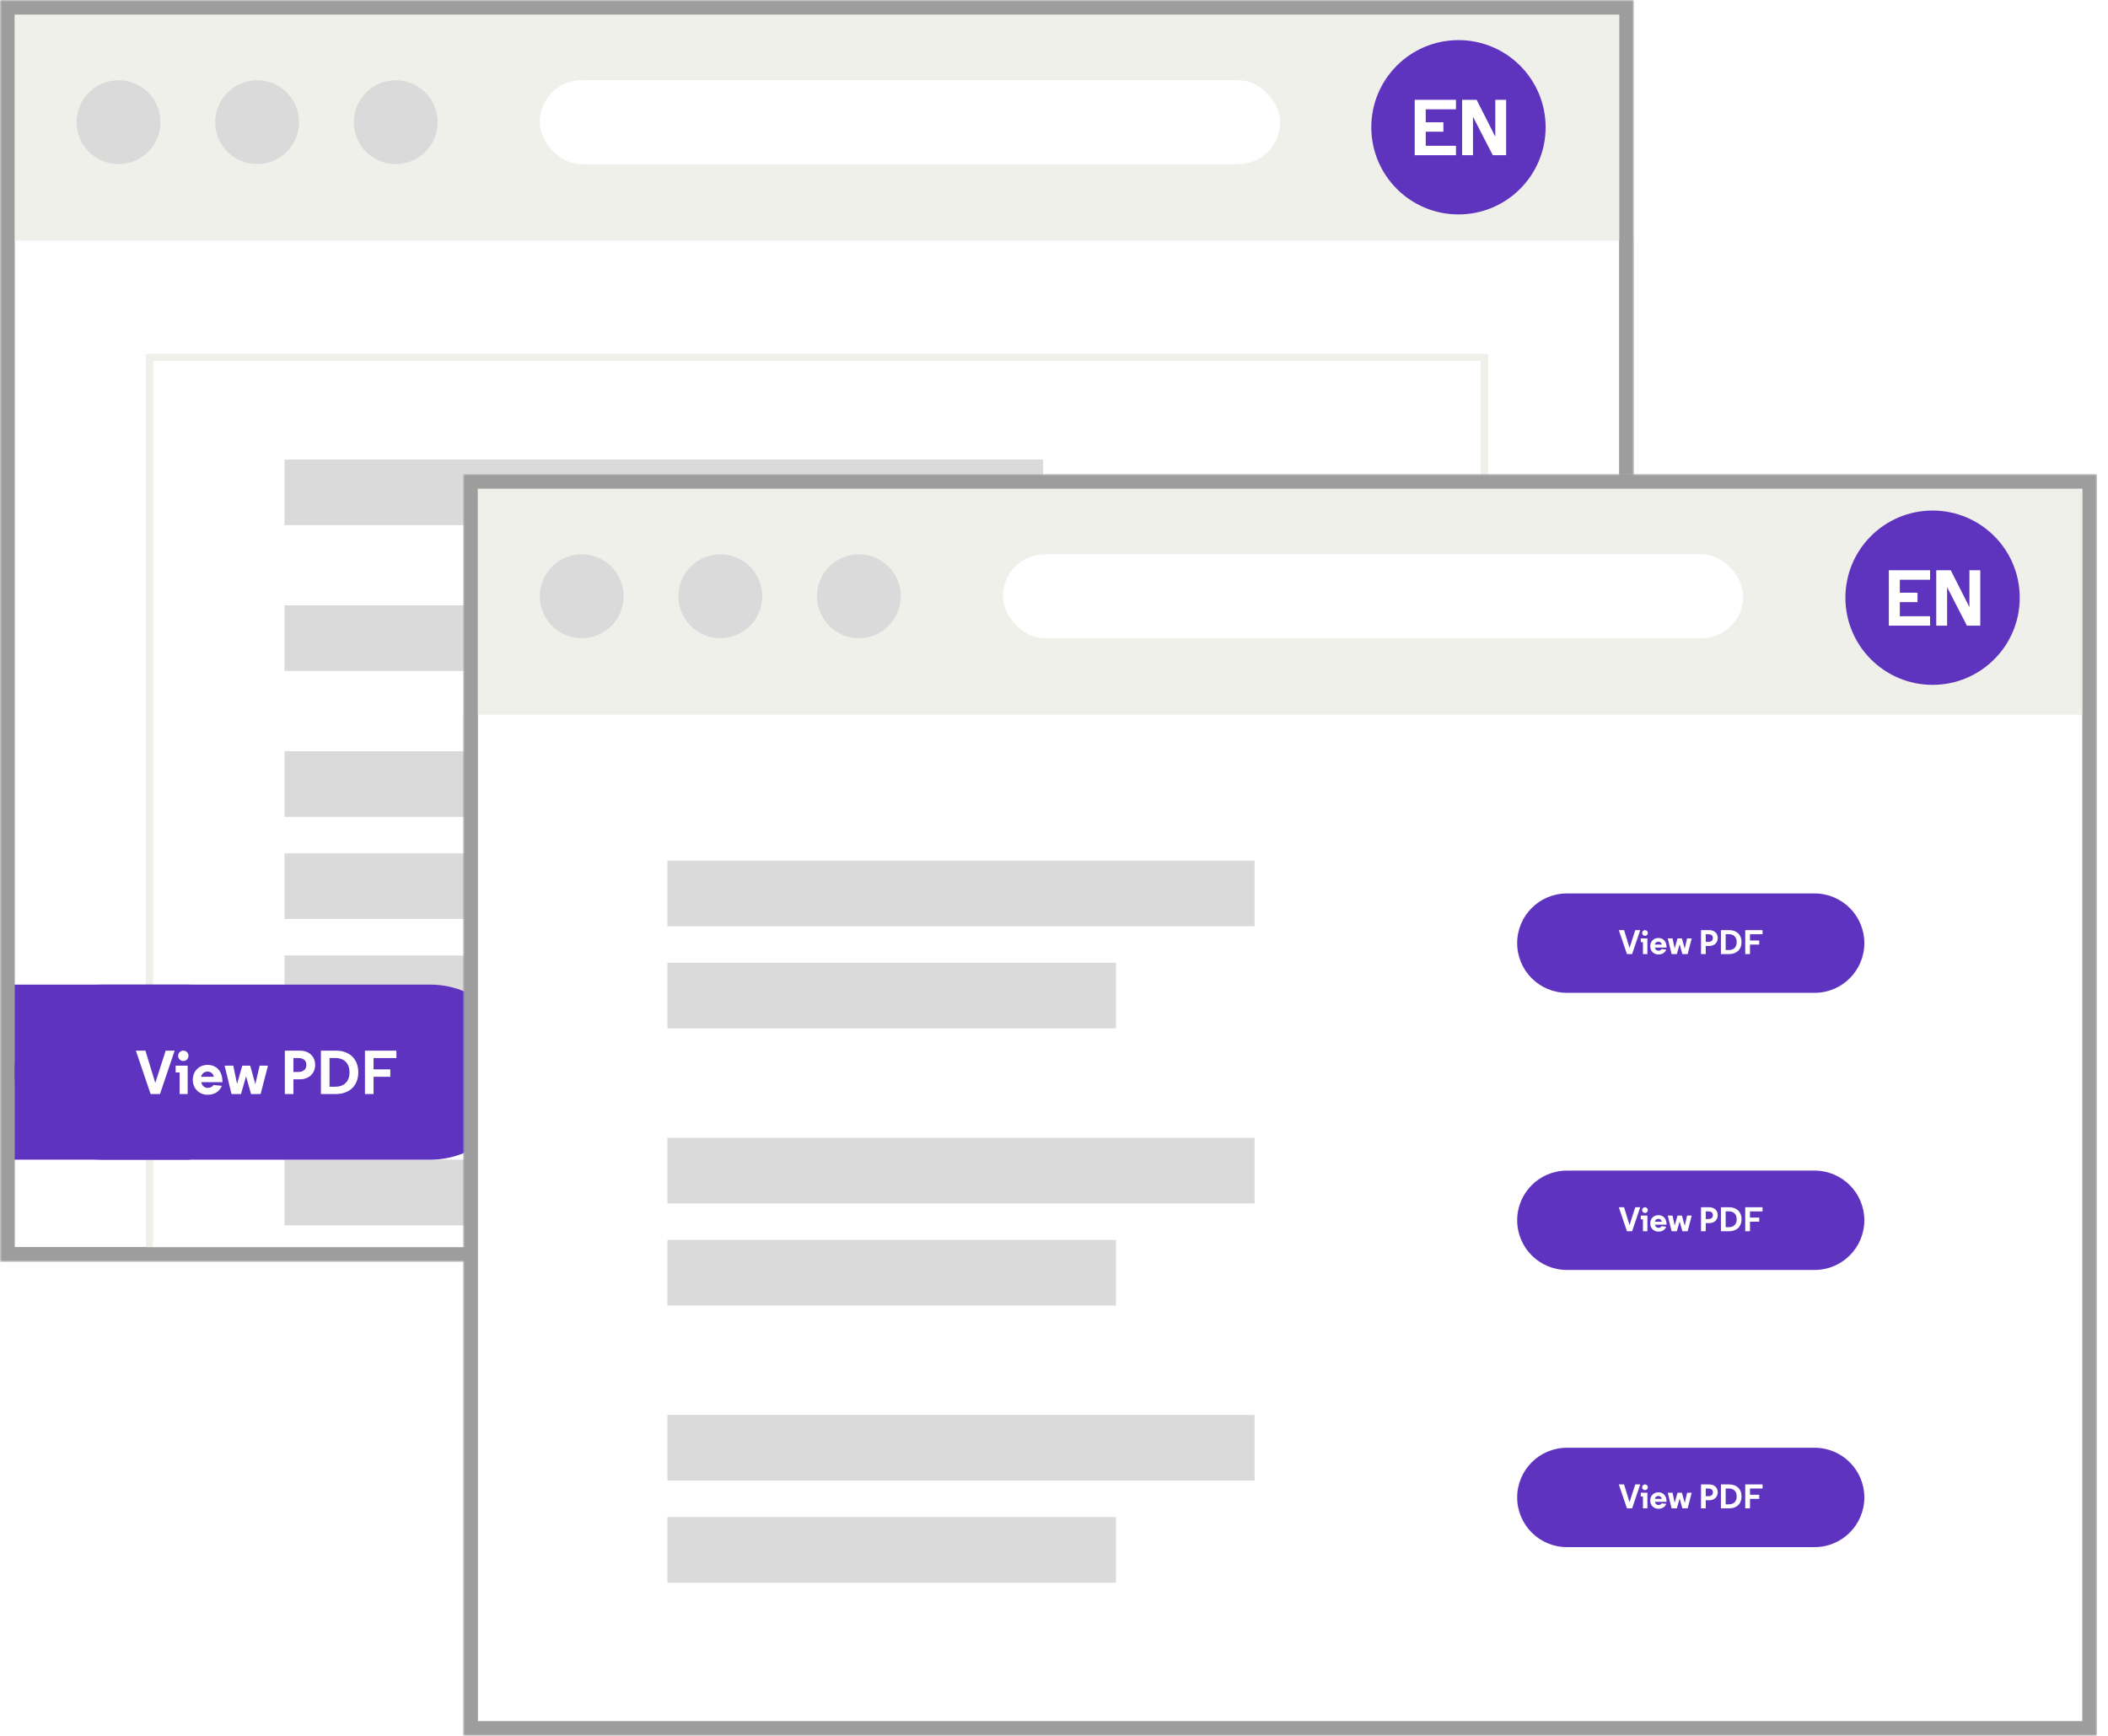 <svg width="578" height="476" viewBox="0 0 578 476" fill="none" xmlns="http://www.w3.org/2000/svg">
<mask id="mask0" mask-type="alpha" maskUnits="userSpaceOnUse" x="0" y="0" width="448" height="346">
<rect x="2" y="2" width="444" height="342" fill="white" stroke="#9D9D9D" stroke-width="4"/>
</mask>
<g mask="url(#mask0)">
<rect x="2" y="2" width="444" height="342" fill="white" stroke="#9D9D9D" stroke-width="4"/>
<g filter="url(#filter0_dddd)">
<path d="M333.2 116L356 138.75V184.249H299V116H333.2ZM329.4 142.541H350.3L329.4 121.687V142.541Z" fill="#5E33BF"/>
<path d="M326.403 161.218C327.273 163.009 328.473 164.71 330.048 166.074C330.399 166.378 330.772 166.665 331.157 166.937C328.297 167.481 325.293 168.246 322.502 169.442C323.007 168.525 323.554 167.527 324.113 166.449C325.195 164.355 325.851 162.739 326.403 161.218ZM326.116 150.347C325.502 150.347 324.927 150.655 324.789 151.163C324.272 153.109 324.85 156.12 325.813 159.871L325.522 160.596C324.784 162.436 323.863 164.268 323.052 165.893C319.704 172.594 317.101 176.209 315.364 176.462L315.357 176.389C315.319 175.553 316.828 173.398 318.872 171.684C319.085 171.508 319.994 170.608 319.994 170.608C319.994 170.608 318.766 171.272 318.49 171.443C315.93 173.006 314.655 174.573 314.447 175.613C314.385 175.922 314.426 176.302 314.693 176.458L315.348 176.794C317.13 177.707 319.321 175.308 322.235 170.083C325.2 169.088 328.9 168.151 332.268 167.643C335.284 169.406 338.742 170.245 340.071 169.882C340.324 169.814 340.59 169.611 340.726 169.424C340.833 169.252 340.981 168.562 340.981 168.562C340.981 168.562 340.731 168.912 340.525 169.014C339.684 169.421 337.029 168.743 334.305 167.379C336.661 167.123 338.624 167.112 339.673 167.455C341.005 167.89 341.005 168.337 340.987 168.428C341.005 168.353 341.065 168.053 341.058 167.926C341.028 167.599 340.93 167.307 340.688 167.066C340.195 166.569 338.977 166.318 337.318 166.295C336.067 166.281 334.568 166.394 332.94 166.632C332.194 166.194 331.406 165.713 330.783 165.116C329.201 163.605 327.875 161.506 327.052 159.153C327.108 158.928 327.162 158.708 327.211 158.485C327.44 157.433 327.604 153.953 327.604 153.953C327.604 153.953 326.953 156.567 326.851 156.961C326.785 157.211 326.703 157.479 326.609 157.756C326.109 155.961 325.855 154.22 325.855 152.9C325.855 152.527 325.887 151.802 325.99 151.228C326.04 150.819 326.186 150.606 326.337 150.503C326.635 150.577 326.967 151.044 327.315 151.826C327.614 152.501 327.595 153.283 327.595 153.768C327.595 153.768 327.916 152.568 327.841 151.86C327.796 151.434 327.401 150.34 326.559 150.353H326.491L326.116 150.347Z" fill="white" stroke="white" stroke-width="0.701"/>
</g>
<rect x="375" y="9" width="56" height="52" fill="#F7F7F7"/>
<rect x="41" y="98" width="366" height="246" fill="white" stroke="#F0F0EB" stroke-width="2"/>
<rect x="78" y="206" width="141" height="18" fill="#DADADA"/>
<rect x="78" y="126" width="208" height="18" fill="#DADADA"/>
<rect x="78" y="166" width="173" height="18" fill="#DADADA"/>
<rect x="78" y="234" width="141" height="18" fill="#DADADA"/>
<rect x="78" y="262" width="141" height="18" fill="#DADADA"/>
<rect x="78" y="290" width="141" height="18" fill="#DADADA"/>
<rect x="78" y="318" width="141" height="18" fill="#DADADA"/>
<rect x="229" y="206" width="141" height="18" fill="#DADADA"/>
<rect x="229" y="234" width="141" height="18" fill="#DADADA"/>
<rect x="229" y="262" width="141" height="18" fill="#DADADA"/>
<rect x="229" y="290" width="141" height="18" fill="#DADADA"/>
<rect x="229" y="318" width="141" height="18" fill="#DADADA"/>
<rect width="448" height="66" fill="#F0F0EB"/>
<circle cx="32.5" cy="33.5" r="11.5" fill="#DADADA"/>
<circle cx="70.5" cy="33.5" r="11.5" fill="#DADADA"/>
<circle cx="108.5" cy="33.5" r="11.5" fill="#DADADA"/>
<rect x="148" y="22" width="203" height="23" rx="11.5" fill="white"/>
<rect x="2" y="2" width="444" height="342" stroke="#9D9D9D" stroke-width="4"/>
<circle cx="399.9" cy="34.9" r="23.9" fill="#5E34BE"/>
<path d="M399.218 27.368H387.91V42.561H399.218V39.978H390.927V36.115H395.767V33.532H390.927V29.973H399.218V27.368Z" fill="white"/>
<path d="M403.882 32.013L409.308 42.561H412.976V27.368H410.003V37.482L404.881 27.368H400.909V42.561H403.882V32.013Z" fill="white"/>
<rect x="4" y="270" width="48" height="48" fill="#5E33BF"/>
<path d="M4 294C4 280.745 14.745 270 28 270H118C131.255 270 142 280.745 142 294V294C142 307.255 131.255 318 118 318H28C14.745 318 4 307.255 4 294V294Z" fill="#5E33BF"/>
<path d="M41.297 300H43.864L47.893 288.1H45.428L42.589 296.923H42.572L39.869 288.1H37.251L41.297 300ZM48.843 289.528C48.843 290.327 49.472 290.939 50.254 290.939C51.053 290.939 51.682 290.327 51.682 289.528C51.682 288.746 51.053 288.1 50.254 288.1C49.472 288.1 48.843 288.746 48.843 289.528ZM51.461 292.214H48.163V294.084H49.251V300H51.461V292.214ZM60.991 296.668C60.991 293.404 59.053 292.01 56.911 292.01C54.582 292.01 52.865 293.727 52.865 296.107C52.865 298.487 54.616 300.204 56.945 300.204C58.679 300.204 60.141 299.422 60.838 297.756L58.543 297.518C58.237 298.045 57.625 298.317 56.979 298.317C55.993 298.317 55.313 297.62 55.194 296.753H60.991V296.668ZM56.911 293.846C57.846 293.846 58.509 294.492 58.628 295.274H55.143C55.313 294.441 55.976 293.846 56.911 293.846ZM68.599 292.214H66.44L64.995 297.212L63.958 292.214H61.578L63.482 300H66.083L67.477 295.138L68.837 300H71.455L73.478 292.214H71.2L70.01 297.28L68.599 292.214ZM80.447 295.971H82.13C84.935 295.971 86.414 294.152 86.414 292.01C86.414 289.851 84.935 288.1 82.13 288.1H78.101V300H80.447V295.971ZM81.773 290.14C83.065 290.14 84 290.684 84 292.01C84 293.336 83.065 293.948 81.773 293.948H80.447V290.14H81.773ZM98.246 294.05C98.246 290.514 95.968 288.1 92.075 288.1H87.995V300H92.075C95.968 300 98.246 297.586 98.246 294.05ZM95.832 294.05C95.832 296.719 94.166 297.994 91.99 297.994H90.358V290.123H91.99C94.166 290.123 95.832 291.415 95.832 294.05ZM107.018 295.274V293.234H102.428V290.14H108.684V288.1H100.065V300H102.428V295.274H107.018Z" fill="white"/>
<path fill-rule="evenodd" clip-rule="evenodd" d="M290.851 333.473L313.641 294L280.254 274.725C277.108 272.908 272.933 274.226 270.949 277.663C270.386 278.632 270.042 279.713 269.94 280.829C268.824 280.996 267.76 281.416 266.83 282.056C265.9 282.697 265.129 283.542 264.576 284.526C264.012 285.496 263.667 286.579 263.567 287.697C262.451 287.863 261.387 288.281 260.457 288.921C259.528 289.561 258.757 290.405 258.203 291.388C257.876 291.954 257.621 292.559 257.445 293.188L250.225 289.02C247.078 287.203 242.904 288.521 240.919 291.958C238.937 295.392 239.884 299.664 243.031 301.481L263.855 313.504L258.032 314.15C256.236 314.398 254.588 315.28 253.386 316.638C252.184 317.995 251.507 319.738 251.478 321.551C251.445 322.494 251.613 323.433 251.973 324.306C252.332 325.179 252.873 325.965 253.561 326.612C254.161 327.164 254.866 327.59 255.634 327.864C256.403 328.138 257.218 328.255 258.032 328.208L290.851 333.473Z" fill="white"/>
<path d="M313.64 294L290.851 333.473L258.031 328.208C257.217 328.255 256.402 328.138 255.634 327.864C254.866 327.59 254.16 327.164 253.56 326.613C252.873 325.966 252.331 325.179 251.972 324.306C251.613 323.434 251.444 322.494 251.477 321.551C251.506 319.738 252.183 317.995 253.385 316.638C254.587 315.28 256.235 314.398 258.031 314.15L263.854 313.504L243.03 301.481C239.883 299.664 238.936 295.392 240.919 291.958C242.903 288.521 247.078 287.203 250.224 289.02L257.444 293.188C257.621 292.559 257.876 291.954 258.203 291.388C258.756 290.405 259.527 289.561 260.457 288.921C261.386 288.281 262.45 287.863 263.566 287.697C263.667 286.579 264.011 285.497 264.575 284.526C265.129 283.542 265.9 282.697 266.829 282.056C267.759 281.416 268.823 280.996 269.94 280.829C270.041 279.713 270.385 278.632 270.948 277.663C272.932 274.226 277.107 272.908 280.254 274.725L313.64 294ZM288.107 327.705L306.455 295.926L277.624 279.28C277.079 278.965 276.074 279.304 275.503 280.293C274.934 281.279 275.144 282.317 275.689 282.631L286.78 289.035L284.15 293.59L271.251 286.143C270.706 285.828 269.701 286.167 269.13 287.156C268.559 288.145 268.769 289.185 269.313 289.499L279.628 295.454L276.998 300.009L264.88 293.013C264.333 292.697 263.327 293.033 262.758 294.019C262.187 295.008 262.397 296.049 262.945 296.365L272.389 301.817L269.759 306.373L247.594 293.576C247.049 293.261 246.045 293.6 245.474 294.589C244.904 295.575 245.115 296.613 245.659 296.927L273.843 313.199L271.102 317.7L258.602 319.378C258.081 319.496 257.614 319.785 257.276 320.198C256.938 320.612 256.747 321.127 256.736 321.661C256.72 321.856 256.745 322.053 256.81 322.237C256.875 322.422 256.978 322.591 257.112 322.733C257.212 322.822 257.331 322.887 257.459 322.924C257.587 322.961 257.722 322.969 257.854 322.948L258.207 322.909L288.107 327.705Z" fill="black"/>
</g>
<g filter="url(#filter1_ddd)">
<mask id="mask1" mask-type="alpha" maskUnits="userSpaceOnUse" x="127" y="126" width="448" height="346">
<rect x="129" y="128" width="444" height="342" fill="white" stroke="#9D9D9D" stroke-width="4"/>
</mask>
<g mask="url(#mask1)">
<rect x="129" y="128" width="444" height="342" fill="white" stroke="#9D9D9D" stroke-width="4"/>
<rect x="502" y="135" width="56" height="52" fill="#F7F7F7"/>
<rect x="183" y="412" width="123" height="18" fill="#DADADA"/>
<rect x="183" y="384" width="161" height="18" fill="#DADADA"/>
<rect x="127" y="126" width="448" height="66" fill="#F0F0EB"/>
<circle cx="159.5" cy="159.5" r="11.5" fill="#DADADA"/>
<circle cx="197.5" cy="159.5" r="11.5" fill="#DADADA"/>
<circle cx="235.5" cy="159.5" r="11.5" fill="#DADADA"/>
<rect x="275" y="148" width="203" height="23" rx="11.5" fill="white"/>
<rect x="129" y="128" width="444" height="342" stroke="#9D9D9D" stroke-width="4"/>
<circle cx="529.9" cy="159.9" r="23.9" fill="#5E34BE"/>
<path d="M529.218 152.368H517.91V167.561H529.218V164.978H520.927V161.115H525.767V158.532H520.927V154.973H529.218V152.368Z" fill="white"/>
<path d="M533.882 157.013L539.308 167.561H542.976V152.368H540.003V162.482L534.881 152.368H530.909V167.561H533.882V157.013Z" fill="white"/>
</g>
<rect x="183" y="260" width="123" height="18" fill="#DADADA"/>
<rect x="183" y="232" width="161" height="18" fill="#DADADA"/>
<path d="M416 254.622C416 247.099 422.099 241 429.622 241H497.564C505.088 241 511.187 247.099 511.187 254.622V254.622C511.187 262.146 505.088 268.245 497.564 268.245H429.622C422.099 268.245 416 262.146 416 254.622V254.622Z" fill="#5E33BF"/>
<path d="M446.098 257.622H447.515L449.738 251.055H448.378L446.811 255.924H446.801L445.31 251.055H443.865L446.098 257.622ZM450.262 251.843C450.262 252.284 450.61 252.622 451.041 252.622C451.482 252.622 451.829 252.284 451.829 251.843C451.829 251.412 451.482 251.055 451.041 251.055C450.61 251.055 450.262 251.412 450.262 251.843ZM451.707 253.326H449.887V254.358H450.488V257.622H451.707V253.326ZM456.966 255.784C456.966 253.982 455.897 253.213 454.715 253.213C453.429 253.213 452.482 254.161 452.482 255.474C452.482 256.787 453.448 257.735 454.733 257.735C455.69 257.735 456.497 257.303 456.882 256.384L455.615 256.253C455.446 256.544 455.109 256.694 454.752 256.694C454.208 256.694 453.833 256.309 453.767 255.831H456.966V255.784ZM454.715 254.226C455.231 254.226 455.597 254.583 455.662 255.014H453.739C453.833 254.555 454.199 254.226 454.715 254.226ZM461.165 253.326H459.973L459.176 256.084L458.604 253.326H457.29L458.341 257.622H459.776L460.546 254.939L461.296 257.622H462.741L463.857 253.326H462.6L461.944 256.121L461.165 253.326ZM467.703 255.399H468.632C470.18 255.399 470.996 254.395 470.996 253.213C470.996 252.022 470.18 251.055 468.632 251.055H466.409V257.622H467.703V255.399ZM468.435 252.181C469.148 252.181 469.664 252.481 469.664 253.213C469.664 253.945 469.148 254.283 468.435 254.283H467.703V252.181H468.435ZM477.526 254.339C477.526 252.387 476.269 251.055 474.121 251.055H471.869V257.622H474.121C476.269 257.622 477.526 256.29 477.526 254.339ZM476.194 254.339C476.194 255.812 475.275 256.515 474.074 256.515H473.173V252.172H474.074C475.275 252.172 476.194 252.885 476.194 254.339ZM482.367 255.014V253.889H479.834V252.181H483.286V251.055H478.53V257.622H479.834V255.014H482.367Z" fill="white"/>
<rect x="183" y="336" width="123" height="18" fill="#DADADA"/>
<rect x="183" y="308" width="161" height="18" fill="#DADADA"/>
<path d="M416 330.622C416 323.099 422.099 317 429.622 317H497.564C505.088 317 511.187 323.099 511.187 330.622V330.622C511.187 338.146 505.088 344.245 497.564 344.245H429.622C422.099 344.245 416 338.146 416 330.622V330.622Z" fill="#5E33BF"/>
<path d="M446.098 333.622H447.515L449.738 327.055H448.378L446.811 331.924H446.801L445.31 327.055H443.865L446.098 333.622ZM450.262 327.843C450.262 328.284 450.61 328.622 451.041 328.622C451.482 328.622 451.829 328.284 451.829 327.843C451.829 327.412 451.482 327.055 451.041 327.055C450.61 327.055 450.262 327.412 450.262 327.843ZM451.707 329.326H449.887V330.358H450.488V333.622H451.707V329.326ZM456.966 331.784C456.966 329.982 455.897 329.213 454.715 329.213C453.429 329.213 452.482 330.161 452.482 331.474C452.482 332.787 453.448 333.735 454.733 333.735C455.69 333.735 456.497 333.303 456.882 332.384L455.615 332.253C455.446 332.544 455.109 332.694 454.752 332.694C454.208 332.694 453.833 332.309 453.767 331.831H456.966V331.784ZM454.715 330.226C455.231 330.226 455.597 330.583 455.662 331.014H453.739C453.833 330.555 454.199 330.226 454.715 330.226ZM461.165 329.326H459.973L459.176 332.084L458.604 329.326H457.29L458.341 333.622H459.776L460.546 330.939L461.296 333.622H462.741L463.857 329.326H462.6L461.944 332.121L461.165 329.326ZM467.703 331.399H468.632C470.18 331.399 470.996 330.395 470.996 329.213C470.996 328.022 470.18 327.055 468.632 327.055H466.409V333.622H467.703V331.399ZM468.435 328.181C469.148 328.181 469.664 328.481 469.664 329.213C469.664 329.945 469.148 330.283 468.435 330.283H467.703V328.181H468.435ZM477.526 330.339C477.526 328.387 476.269 327.055 474.121 327.055H471.869V333.622H474.121C476.269 333.622 477.526 332.29 477.526 330.339ZM476.194 330.339C476.194 331.812 475.275 332.515 474.074 332.515H473.173V328.172H474.074C475.275 328.172 476.194 328.885 476.194 330.339ZM482.367 331.014V329.889H479.834V328.181H483.286V327.055H478.53V333.622H479.834V331.014H482.367Z" fill="white"/>
<path d="M416 406.622C416 399.099 422.099 393 429.622 393H497.564C505.088 393 511.187 399.099 511.187 406.622V406.622C511.187 414.146 505.088 420.245 497.564 420.245H429.622C422.099 420.245 416 414.146 416 406.622V406.622Z" fill="#5E33BF"/>
<path d="M446.098 409.622H447.515L449.738 403.055H448.378L446.811 407.924H446.801L445.31 403.055H443.865L446.098 409.622ZM450.262 403.843C450.262 404.284 450.61 404.622 451.041 404.622C451.482 404.622 451.829 404.284 451.829 403.843C451.829 403.412 451.482 403.055 451.041 403.055C450.61 403.055 450.262 403.412 450.262 403.843ZM451.707 405.326H449.887V406.358H450.488V409.622H451.707V405.326ZM456.966 407.784C456.966 405.982 455.897 405.213 454.715 405.213C453.429 405.213 452.482 406.161 452.482 407.474C452.482 408.787 453.448 409.735 454.733 409.735C455.69 409.735 456.497 409.303 456.882 408.384L455.615 408.253C455.446 408.544 455.109 408.694 454.752 408.694C454.208 408.694 453.833 408.309 453.767 407.831H456.966V407.784ZM454.715 406.226C455.231 406.226 455.597 406.583 455.662 407.014H453.739C453.833 406.555 454.199 406.226 454.715 406.226ZM461.165 405.326H459.973L459.176 408.084L458.604 405.326H457.29L458.341 409.622H459.776L460.546 406.939L461.296 409.622H462.741L463.857 405.326H462.6L461.944 408.121L461.165 405.326ZM467.703 407.399H468.632C470.18 407.399 470.996 406.395 470.996 405.213C470.996 404.022 470.18 403.055 468.632 403.055H466.409V409.622H467.703V407.399ZM468.435 404.181C469.148 404.181 469.664 404.481 469.664 405.213C469.664 405.945 469.148 406.283 468.435 406.283H467.703V404.181H468.435ZM477.526 406.339C477.526 404.387 476.269 403.055 474.121 403.055H471.869V409.622H474.121C476.269 409.622 477.526 408.29 477.526 406.339ZM476.194 406.339C476.194 407.812 475.275 408.515 474.074 408.515H473.173V404.172H474.074C475.275 404.172 476.194 404.885 476.194 406.339ZM482.367 407.014V405.889H479.834V404.181H483.286V403.055H478.53V409.622H479.834V407.014H482.367Z" fill="white"/>
</g>
<defs>
<filter id="filter0_dddd" x="269" y="96" width="117" height="128.249" filterUnits="userSpaceOnUse" color-interpolation-filters="sRGB">
<feFlood flood-opacity="0" result="BackgroundImageFix"/>
<feColorMatrix in="SourceAlpha" type="matrix" values="0 0 0 0 0 0 0 0 0 0 0 0 0 0 0 0 0 0 127 0"/>
<feOffset dy="1"/>
<feGaussianBlur stdDeviation="1.5"/>
<feColorMatrix type="matrix" values="0 0 0 0 0 0 0 0 0 0 0 0 0 0 0 0 0 0 0.2 0"/>
<feBlend mode="normal" in2="BackgroundImageFix" result="effect1_dropShadow"/>
<feColorMatrix in="SourceAlpha" type="matrix" values="0 0 0 0 0 0 0 0 0 0 0 0 0 0 0 0 0 0 127 0"/>
<feOffset dy="2"/>
<feGaussianBlur stdDeviation="0.5"/>
<feColorMatrix type="matrix" values="0 0 0 0 0 0 0 0 0 0 0 0 0 0 0 0 0 0 0.12 0"/>
<feBlend mode="normal" in2="effect1_dropShadow" result="effect2_dropShadow"/>
<feColorMatrix in="SourceAlpha" type="matrix" values="0 0 0 0 0 0 0 0 0 0 0 0 0 0 0 0 0 0 127 0"/>
<feOffset dy="1"/>
<feGaussianBlur stdDeviation="0.5"/>
<feColorMatrix type="matrix" values="0 0 0 0 0 0 0 0 0 0 0 0 0 0 0 0 0 0 0.14 0"/>
<feBlend mode="normal" in2="effect2_dropShadow" result="effect3_dropShadow"/>
<feColorMatrix in="SourceAlpha" type="matrix" values="0 0 0 0 0 0 0 0 0 0 0 0 0 0 0 0 0 0 127 0"/>
<feOffset dy="10"/>
<feGaussianBlur stdDeviation="15"/>
<feColorMatrix type="matrix" values="0 0 0 0 0 0 0 0 0 0 0 0 0 0 0 0 0 0 0.2 0"/>
<feBlend mode="normal" in2="effect3_dropShadow" result="effect4_dropShadow"/>
<feBlend mode="normal" in="SourceGraphic" in2="effect4_dropShadow" result="shape"/>
</filter>
<filter id="filter1_ddd" x="124" y="124" width="454" height="352" filterUnits="userSpaceOnUse" color-interpolation-filters="sRGB">
<feFlood flood-opacity="0" result="BackgroundImageFix"/>
<feColorMatrix in="SourceAlpha" type="matrix" values="0 0 0 0 0 0 0 0 0 0 0 0 0 0 0 0 0 0 127 0"/>
<feOffset dy="1"/>
<feGaussianBlur stdDeviation="1.5"/>
<feColorMatrix type="matrix" values="0 0 0 0 0 0 0 0 0 0 0 0 0 0 0 0 0 0 0.2 0"/>
<feBlend mode="normal" in2="BackgroundImageFix" result="effect1_dropShadow"/>
<feColorMatrix in="SourceAlpha" type="matrix" values="0 0 0 0 0 0 0 0 0 0 0 0 0 0 0 0 0 0 127 0"/>
<feOffset dy="2"/>
<feGaussianBlur stdDeviation="0.5"/>
<feColorMatrix type="matrix" values="0 0 0 0 0 0 0 0 0 0 0 0 0 0 0 0 0 0 0.12 0"/>
<feBlend mode="normal" in2="effect1_dropShadow" result="effect2_dropShadow"/>
<feColorMatrix in="SourceAlpha" type="matrix" values="0 0 0 0 0 0 0 0 0 0 0 0 0 0 0 0 0 0 127 0"/>
<feOffset dy="1"/>
<feGaussianBlur stdDeviation="0.5"/>
<feColorMatrix type="matrix" values="0 0 0 0 0 0 0 0 0 0 0 0 0 0 0 0 0 0 0.14 0"/>
<feBlend mode="normal" in2="effect2_dropShadow" result="effect3_dropShadow"/>
<feBlend mode="normal" in="SourceGraphic" in2="effect3_dropShadow" result="shape"/>
</filter>
</defs>
</svg>
